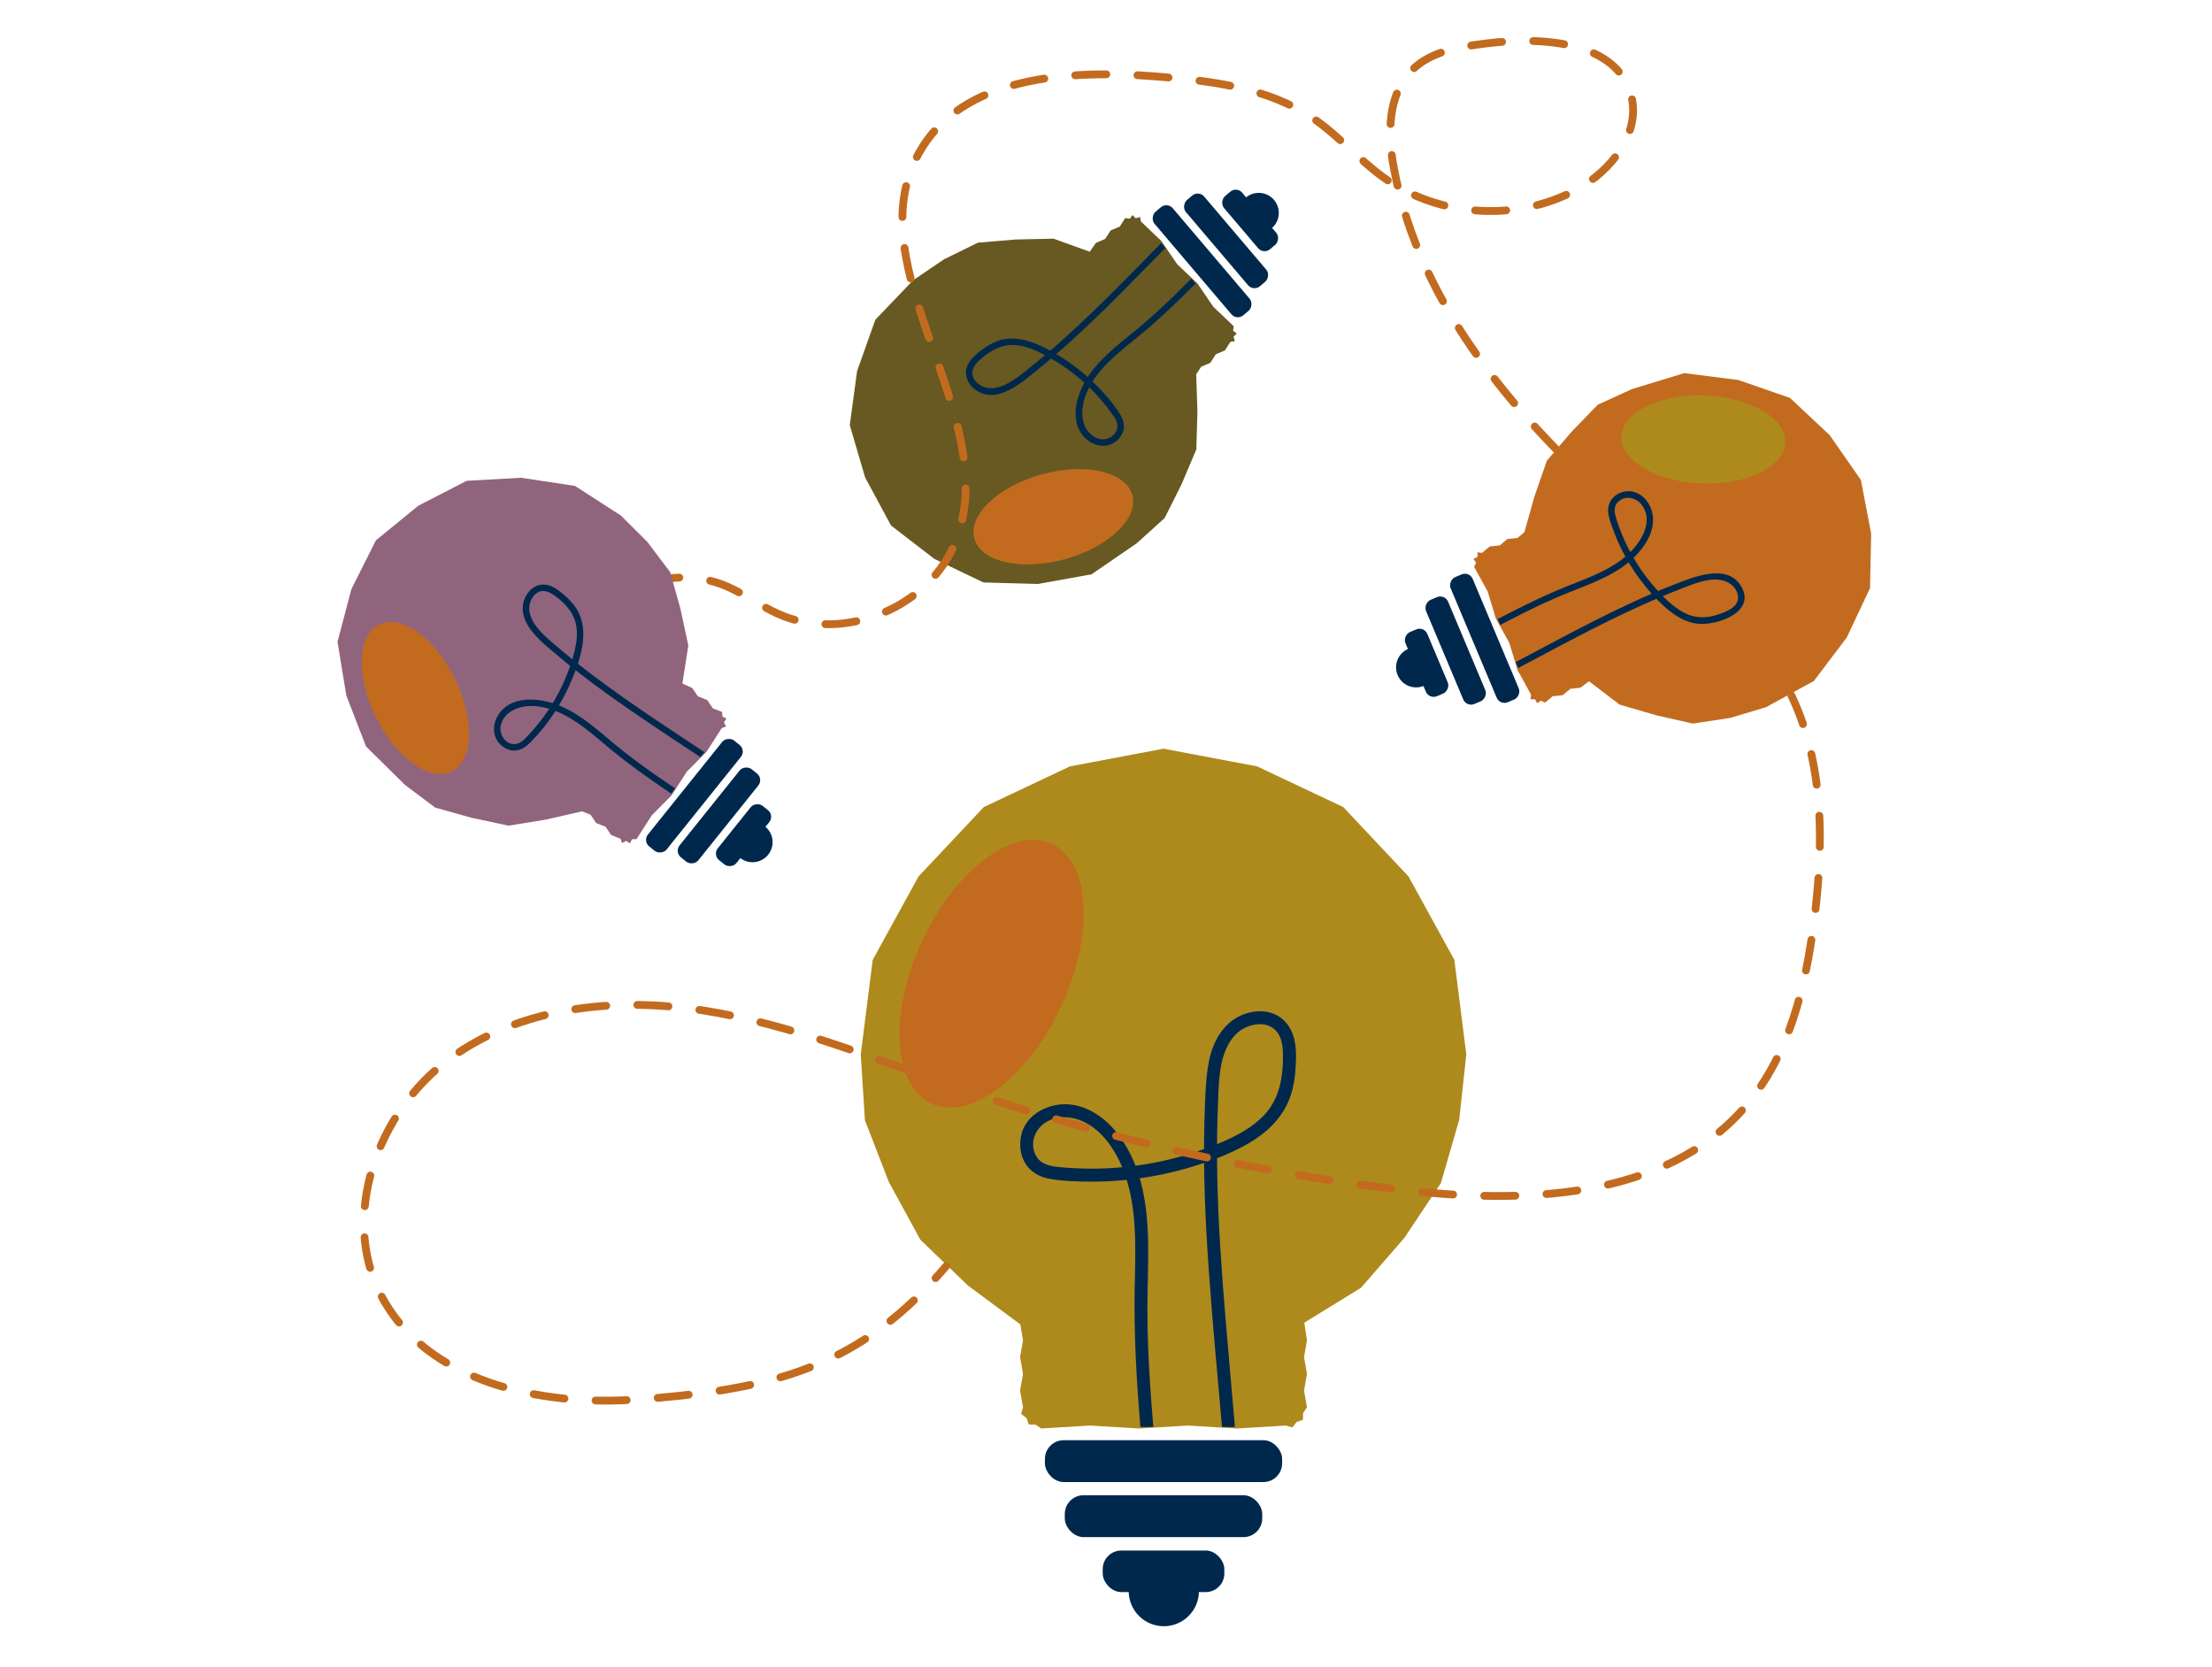 <?xml version="1.0" encoding="UTF-8"?><svg id="Lager_1" xmlns="http://www.w3.org/2000/svg" xmlns:xlink="http://www.w3.org/1999/xlink" viewBox="0 0 850.39 640.91"><defs><style>.cls-1{fill:#ae8a1d;}.cls-2{fill:#675921;}.cls-3,.cls-4,.cls-5{fill:none;}.cls-6{clip-path:url(#clippath-1);}.cls-7{fill:#c26b1f;}.cls-8{fill:#00284d;}.cls-9{clip-path:url(#clippath-3);}.cls-4,.cls-5{stroke:#c26b1f;stroke-linecap:round;stroke-linejoin:round;stroke-width:3px;}.cls-10{fill:#91647e;}.cls-11{clip-path:url(#clippath-2);}.cls-5{stroke-dasharray:11.97 11.97;}.cls-12{clip-path:url(#clippath);}</style><clipPath id="clippath"><path class="cls-3" d="M564.28,405.35c0-64.6-52.37-116.97-116.97-116.97s-116.97,52.37-116.97,116.97c0,44.88,25.28,83.86,62.38,103.47v32.22c0,4.15,3.4,7.55,7.55,7.55h94.06c4.15,0,7.55-3.4,7.55-7.55v-32.22c37.1-19.61,62.38-58.58,62.38-103.47Z"/></clipPath><clipPath id="clippath-1"><path class="cls-3" d="M350.66,107.33c-28.17,23.93-31.61,66.16-7.68,94.33,23.93,28.17,66.16,31.61,94.33,7.68,19.57-16.62,27.2-42.09,22.01-65.53l14.05-11.93c1.81-1.54,2.03-4.28.5-6.09l-34.84-41.02c-1.54-1.81-4.28-2.03-6.09-.5l-14.05,11.93c-22.29-8.91-48.65-5.5-68.22,11.12Z"/></clipPath><clipPath id="clippath-2"><path class="cls-3" d="M239.04,197.74c-28.83-23.12-70.95-18.5-94.08,10.33-23.12,28.83-18.5,70.95,10.33,94.08,20.03,16.07,46.48,18.73,68.51,9.2l14.38,11.53c1.85,1.49,4.59,1.19,6.08-.67l33.67-41.98c1.49-1.85,1.19-4.59-.67-6.08l-14.38-11.53c4.53-23.58-3.82-48.81-23.85-64.88Z"/></clipPath><clipPath id="clippath-3"><path class="cls-3" d="M679.16,272.39c34.07-14.33,50.07-53.57,35.73-87.64-14.33-34.07-53.57-50.07-87.64-35.73-23.67,9.96-38.61,31.94-40.72,55.85l-16.99,7.15c-2.19.92-3.23,3.47-2.31,5.66l20.87,49.6c.92,2.19,3.47,3.23,5.66,2.31l16.99-7.15c18.57,15.21,44.74,19.9,68.41,9.94Z"/></clipPath></defs><polygon class="cls-1" points="563.71 405.35 559.12 369.02 541.49 336.93 516.4 310.26 483.29 294.62 447.31 287.82 411.33 294.62 378.22 310.26 353.13 336.93 335.5 369.02 330.91 405.35 332.51 430.67 341.68 454.32 353.82 476.6 372.1 494.19 392.26 509.15 393.29 515.26 392.16 521.7 393.29 528.15 392.16 534.6 393.29 541.04 392.55 543.55 394.63 545.14 395.51 547.61 398.12 547.69 400.28 549.16 419.08 548.03 437.89 549.16 456.71 548.03 475.52 549.16 494.34 548.03 496.85 548.77 498.44 546.69 500.9 545.81 500.98 543.2 502.46 541.04 501.33 534.6 502.46 528.16 501.33 521.72 502.46 515.27 501.43 508.49 523.25 495.05 539.89 475.91 553.96 454.8 561 430.43 563.71 405.35"/><rect class="cls-8" x="401.71" y="553.66" width="91.2" height="16.1" rx="7.21" ry="7.21"/><rect class="cls-8" x="409.35" y="574.82" width="75.91" height="16.1" rx="7.21" ry="7.21"/><rect class="cls-8" x="423.93" y="596.08" width="46.76" height="15.97" rx="7.15" ry="7.15"/><circle class="cls-8" cx="447.42" cy="611.68" r="13.5"/><ellipse class="cls-7" cx="381.21" cy="374.35" rx="55.06" ry="29.54" transform="translate(-118.88 562.41) rotate(-65.09)"/><g class="cls-12"><path class="cls-8" d="M444.56,562.05c-1.71-19.42-3.43-38.87-3.45-58.38-.02-16.16,1.63-32.74-2.36-48.59-1.91-7.58-5.27-14.88-10.4-20.82-5.02-5.81-12.34-10.27-20.25-9.7-7.21.51-14.33,4.99-15.64,12.51-.59,3.39-.15,6.96,1.59,9.97,1.99,3.44,5.48,5.38,9.31,6.11,4.31.82,8.81.98,13.19,1.09s8.99-.02,13.46-.37c8.95-.71,17.84-2.3,26.46-4.79,8.11-2.34,16.32-5.32,23.63-9.59,6.88-4.03,12.74-9.56,15.65-17.11,1.58-4.1,2.2-8.56,2.4-12.93.19-3.98.23-8.31-1.24-12.08-1.37-3.54-3.83-6.29-7.39-7.69-3.08-1.21-6.61-1.14-9.77-.27-7.51,2.06-12.16,8.35-14.25,15.58-1.1,3.8-1.55,7.79-1.84,11.73-.34,4.67-.51,9.35-.63,14.02-.52,19.41.34,38.83,1.72,58.18,1.38,19.43,3.21,38.82,4.91,58.22.41,4.72.83,9.45,1.24,14.17.12,1.35,1.06,2.5,2.5,2.5,1.26,0,2.62-1.15,2.5-2.5-1.6-18.28-3.26-36.55-4.78-54.83-1.52-18.2-2.8-36.43-3.15-54.7-.17-9.08-.11-18.16.27-27.24.31-7.26.26-15.33,3.49-22.03,1.38-2.85,3.26-5.32,6.03-6.92,2.4-1.38,5.12-2.06,7.84-1.79,2.42.25,4.69,1.57,6.01,3.9,1.7,3.03,1.67,6.81,1.6,10.19-.18,7.65-1.85,15.18-7.28,20.86-4.87,5.1-11.39,8.38-17.84,11.01-15.53,6.34-32.25,9.59-49.02,9.51-4.16-.02-8.34-.22-12.48-.67-3.07-.34-6.38-1.14-8.05-3.83-2.99-4.81-.85-11.01,4.15-13.69,5.83-3.12,12.76-1.31,17.77,2.51,5.56,4.24,9.42,10.7,11.77,17.19,5.07,13.99,4.29,29.29,4,43.91-.36,18.03.69,36,2.19,53.96.37,4.47.77,8.93,1.16,13.4.12,1.34,1.06,2.5,2.5,2.5,1.26,0,2.62-1.15,2.5-2.5h0Z"/></g><polygon class="cls-2" points="351.03 107.76 336.52 122.91 329.5 142.67 326.69 163.45 332.6 183.57 342.55 202.02 359.16 214.83 378.06 223.92 399.02 224.5 419.65 220.77 436.95 208.9 447.74 199.16 454.25 186.15 459.92 172.76 460.34 158.22 459.87 143.94 461.76 140.99 465.31 139.47 467.38 136.22 470.93 134.7 473.01 131.44 474.74 131.14 474.22 129.47 475.45 128.21 474.05 127.15 474.3 125.41 466.47 117.95 460.37 109.01 452.54 101.55 446.43 92.6 438.6 85.13 438.3 83.4 436.62 83.92 435.37 82.69 434.31 84.09 432.57 83.84 430.5 87.09 426.95 88.61 424.88 91.86 421.33 93.38 418.93 96.77 405.01 91.75 390.47 92.07 375.98 93.28 362.92 99.68 351.03 107.76"/><rect class="cls-8" x="436.08" y="95.81" width="52.18" height="9.21" rx="3.26" ry="3.26" transform="translate(684.84 517.67) rotate(-130.35)"/><rect class="cls-8" x="449.68" y="87.97" width="43.43" height="9.21" rx="3.26" ry="3.26" transform="translate(706.02 511.79) rotate(-130.35)"/><rect class="cls-8" x="467.26" y="80.16" width="26.75" height="9.14" rx="3.24" ry="3.24" transform="translate(727.23 505.9) rotate(-130.35)"/><circle class="cls-8" cx="483.91" cy="81.86" r="7.72"/><ellipse class="cls-7" cx="404.95" cy="198.63" rx="31.5" ry="16.9" transform="translate(-38.26 114.94) rotate(-15.43)"/><g class="cls-6"><path class="cls-8" d="M463.37,101.69c-7.8,7.9-15.61,15.82-24.07,23.03-6.89,5.88-14.5,11.18-19.95,18.53-4.96,6.69-9.06,18.01-2.32,24.97,2.91,3,7.58,4.3,11.28,1.96,1.66-1.05,3-2.67,3.54-4.57.61-2.14-.02-4.27-1.13-6.13-2.4-4.03-5.65-7.73-8.92-11.07s-6.97-6.46-10.86-9.18-8.21-5.23-12.68-7.06-9.88-2.87-14.73-1.1c-2.28.83-4.35,2.1-6.27,3.57-1.78,1.36-3.56,2.84-4.76,4.75-2.32,3.7-.95,7.93,2.43,10.4,8.51,6.22,18.56-3.29,24.87-8.41,17.04-13.8,32.17-29.79,47.56-45.37,1.96-1.98,3.91-3.96,5.87-5.94,1.13-1.15-.64-2.91-1.77-1.77-13.98,14.15-27.71,28.64-42.5,41.95-3.62,3.26-7.32,6.44-11.11,9.51-3.59,2.9-7.26,6.1-11.44,8.14-3.67,1.78-8.11,2.09-11.12-1.09-1.22-1.29-1.84-3.04-1.29-4.77.63-1.99,2.35-3.46,3.91-4.75,3.56-2.91,7.63-4.97,12.33-4.64s9.16,2.55,13.21,4.82c7.54,4.21,14.29,9.76,19.91,16.32,1.4,1.63,2.72,3.32,3.96,5.07,1.13,1.6,2.6,3.51,2.25,5.59-.3,1.83-1.77,3.36-3.44,4.06-1.77.73-3.77.38-5.4-.56-3.95-2.28-5.07-7.02-4.53-11.28.51-4.02,2.29-7.8,4.56-11.11,4.58-6.64,11.23-11.58,17.4-16.64,7.67-6.3,14.8-13.2,21.79-20.23,1.74-1.74,3.46-3.5,5.19-5.25,1.13-1.15-.64-2.92-1.77-1.77h0Z"/></g><path class="cls-4" d="M363.64,486.84c-1.32,1.55-2.64,3.06-3.96,4.51"/><path class="cls-5" d="M351.34,499.92c-29.49,28.04-60.93,34.72-105.89,38.07-37.74,2.81-81.84-6.66-99.12-40.34-15.56-30.31-1.24-69.96,26.1-90.3,27.34-20.33,64.05-24.14,97.72-18.93,33.67,5.21,65.46,18.49,97.65,29.67,54.88,19.05,111.81,32.21,169.48,39.16,47.61,5.74,102.97,4.3,134.03-32.23,16.56-19.48,22.84-45.6,26.1-70.96,3.71-28.86,3.96-59.32-8.26-85.72-13.37-28.89-39.73-49.15-63.73-70.06-41.18-35.88-79.45-79.82-89.53-133.5-2.48-13.19-2.52-28.57,7.07-37.96,7.38-7.23,18.41-8.87,28.66-10.15,21.46-2.67,50.16-.77,55.51,20.18,3.7,14.48-7.78,28.8-20.89,35.98-22.88,12.53-52.87,10.74-74.09-4.42-9.66-6.9-17.45-16.18-27.25-22.87-17.48-11.93-39.51-14.51-60.6-16.16-33.61-2.64-74.4-.15-90.92,29.25-25.12,44.73,32.31,100.78,14.3,148.81-9.75,26.01-43.33,39.96-68.64,28.51-6.68-3.02-12.64-7.45-19.34-10.41-26.32-11.65-59.95,7.13-67.43,34.05"/><path class="cls-4" d="M211.08,265.46c-.25,1.97-.36,3.96-.32,5.99"/><polygon class="cls-10" points="238.69 198.19 221.07 186.81 200.33 183.66 179.4 184.84 160.76 194.45 144.52 207.72 135.1 226.45 129.75 246.73 133.15 267.42 140.73 286.98 155.65 301.71 167.27 310.46 181.27 314.38 195.5 317.42 209.85 315.08 223.78 311.91 227.04 313.21 229.2 316.4 232.79 317.82 234.96 321.01 238.54 322.44 239.16 324.08 240.71 323.26 242.18 324.22 242.95 322.65 244.71 322.57 250.55 313.47 258.17 305.78 264.02 296.68 271.64 288.99 277.49 279.88 279.14 279.26 278.31 277.71 279.28 276.24 277.7 275.47 277.62 273.72 274.04 272.3 271.88 269.11 268.29 267.69 266.12 264.49 262.34 262.78 264.63 248.16 261.57 233.94 257.64 219.94 248.87 208.33 238.69 198.19"/><rect class="cls-8" x="240.87" y="301.31" width="52.18" height="9.21" rx="3.26" ry="3.26" transform="translate(-138.71 322.76) rotate(-51.27)"/><rect class="cls-8" x="254.68" y="308.89" width="43.43" height="9.21" rx="3.26" ry="3.26" transform="translate(-141.09 332.96) rotate(-51.27)"/><rect class="cls-8" x="272.48" y="316.51" width="26.75" height="9.14" rx="3.24" ry="3.24" transform="translate(-143.47 343.18) rotate(-51.27)"/><circle class="cls-8" cx="289.3" cy="323.75" r="7.72"/><ellipse class="cls-7" cx="159.67" cy="268.35" rx="16.9" ry="31.5" transform="translate(-102.53 98.78) rotate(-26.36)"/><g class="cls-11"><path class="cls-8" d="M265.86,307.3c-9.28-6.19-18.59-12.38-27.29-19.37-7.33-5.89-14.29-12.74-23.04-16.5-7.64-3.28-19.8-4.57-24.42,4.2-1.98,3.76-1.56,8.42,1.9,11.16,1.45,1.15,3.3,1.86,5.16,1.74,2.34-.16,4.19-1.6,5.78-3.19,6.85-6.86,12.23-15.2,15.94-24.14,3.61-8.7,7.23-20.03.93-28.36-1.42-1.88-3.12-3.51-4.95-4.98s-3.73-2.75-6.03-3.07c-3.9-.54-6.99,2.22-8.27,5.71-1.48,4.03-.08,8.2,2.39,11.51,3,4.02,7.12,7.24,10.93,10.44,16.82,14.12,35.4,25.98,53.63,38.14,2.32,1.55,4.63,3.09,6.95,4.64,1.34.9,2.6-1.27,1.26-2.16-16.61-11.08-33.5-21.86-49.43-33.92-3.93-2.97-7.78-6.04-11.53-9.22-3.38-2.87-7.11-5.75-9.77-9.34-2.22-2.99-3.49-6.78-1.63-10.28.74-1.38,1.91-2.62,3.48-2.99,2.01-.47,3.97.62,5.54,1.77,3.5,2.54,6.79,5.99,7.89,10.27,1.19,4.66.08,9.59-1.27,14.09-2.54,8.45-6.64,16.43-12,23.44-1.33,1.74-2.76,3.42-4.25,5.03-1.4,1.52-3.01,3.56-5.12,4.04-3.86.87-6.78-3.29-6.17-6.77.77-4.35,4.79-6.87,8.87-7.55s8.47.2,12.32,1.72c7.86,3.1,14.26,9.03,20.67,14.35,7.68,6.37,15.85,12.1,24.12,17.66,2.04,1.37,4.09,2.74,6.14,4.1,1.34.9,2.6-1.27,1.26-2.16h0Z"/></g><polygon class="cls-7" points="678.94 271.87 697.33 261.8 709.98 245.07 718.92 226.1 719.35 205.13 715.42 184.54 703.44 167.32 688.15 152.97 668.34 146.1 647.54 143.44 627.48 149.54 614.25 155.58 604.13 166.03 594.69 177.09 589.91 190.83 586.05 204.58 583.36 206.83 579.52 207.21 576.56 209.69 572.72 210.07 569.76 212.55 568.02 212.31 568.01 214.07 566.46 214.89 567.48 216.33 566.71 217.91 571.93 227.38 575.06 237.74 580.27 247.22 583.4 257.59 588.62 267.07 588.39 268.81 590.14 268.82 590.97 270.37 592.4 269.35 593.98 270.12 596.94 267.65 600.77 267.26 603.73 264.79 607.57 264.4 610.88 261.9 622.64 270.87 636.6 274.95 650.79 278.17 665.17 275.99 678.94 271.87"/><rect class="cls-8" x="544.66" y="240.79" width="52.18" height="9.21" rx="3.26" ry="3.26" transform="translate(575.61 -375.86) rotate(67.18)"/><rect class="cls-8" x="537.88" y="245.49" width="43.43" height="9.21" rx="3.26" ry="3.26" transform="translate(573.11 -362.69) rotate(67.18)"/><rect class="cls-8" x="535.04" y="250.23" width="26.75" height="9.14" rx="3.24" ry="3.24" transform="translate(570.6 -349.51) rotate(67.18)"/><circle class="cls-8" cx="544.43" cy="256.54" r="7.72"/><ellipse class="cls-1" cx="654.89" cy="168.97" rx="16.9" ry="31.5" transform="translate(462.09 817.25) rotate(-87.91)"/><g class="cls-9"><path class="cls-8" d="M570.04,243.79c9.86-5.21,19.74-10.44,30.03-14.77,8.15-3.43,16.85-6.13,24.1-11.34,6.69-4.81,14.04-13.89,10.36-22.63-1.56-3.7-5.18-6.67-9.36-6.17s-7.29,3.77-6.92,7.94c.22,2.43,1.17,4.82,2.01,7.09s1.77,4.43,2.8,6.58c2.09,4.35,4.61,8.5,7.51,12.37s6.06,7.47,9.65,10.63,7.58,5.71,12.3,6.28c7.2.86,22.35-4.2,17.1-13.95s-18.74-3.94-26.46-.92c-20.63,8.08-40.08,18.87-59.64,29.19-2.46,1.3-4.93,2.6-7.39,3.9-1.42.75-.16,2.91,1.26,2.16,17.77-9.38,35.39-19.16,53.71-27.45,4.56-2.06,9.16-4.02,13.83-5.82s9.33-3.96,14.21-4.1c3.87-.11,8.09,1.83,8.95,5.97.92,4.49-4.46,6.48-7.81,7.57-4.53,1.47-8.98,1.37-13.19-.95-3.88-2.13-7.1-5.35-10.06-8.6-5.88-6.47-10.61-14.04-13.82-22.17-.79-2.01-1.54-4.06-2.1-6.14s-.6-3.99.96-5.51c2.83-2.76,7.08-1.68,9.21,1.32,5.21,7.33-2.06,16.6-7.91,20.94-6.36,4.71-13.95,7.37-21.23,10.3-9.18,3.7-18.04,8.12-26.81,12.7-2.18,1.14-4.36,2.29-6.53,3.44-1.42.75-.16,2.91,1.26,2.16h0Z"/></g></svg>